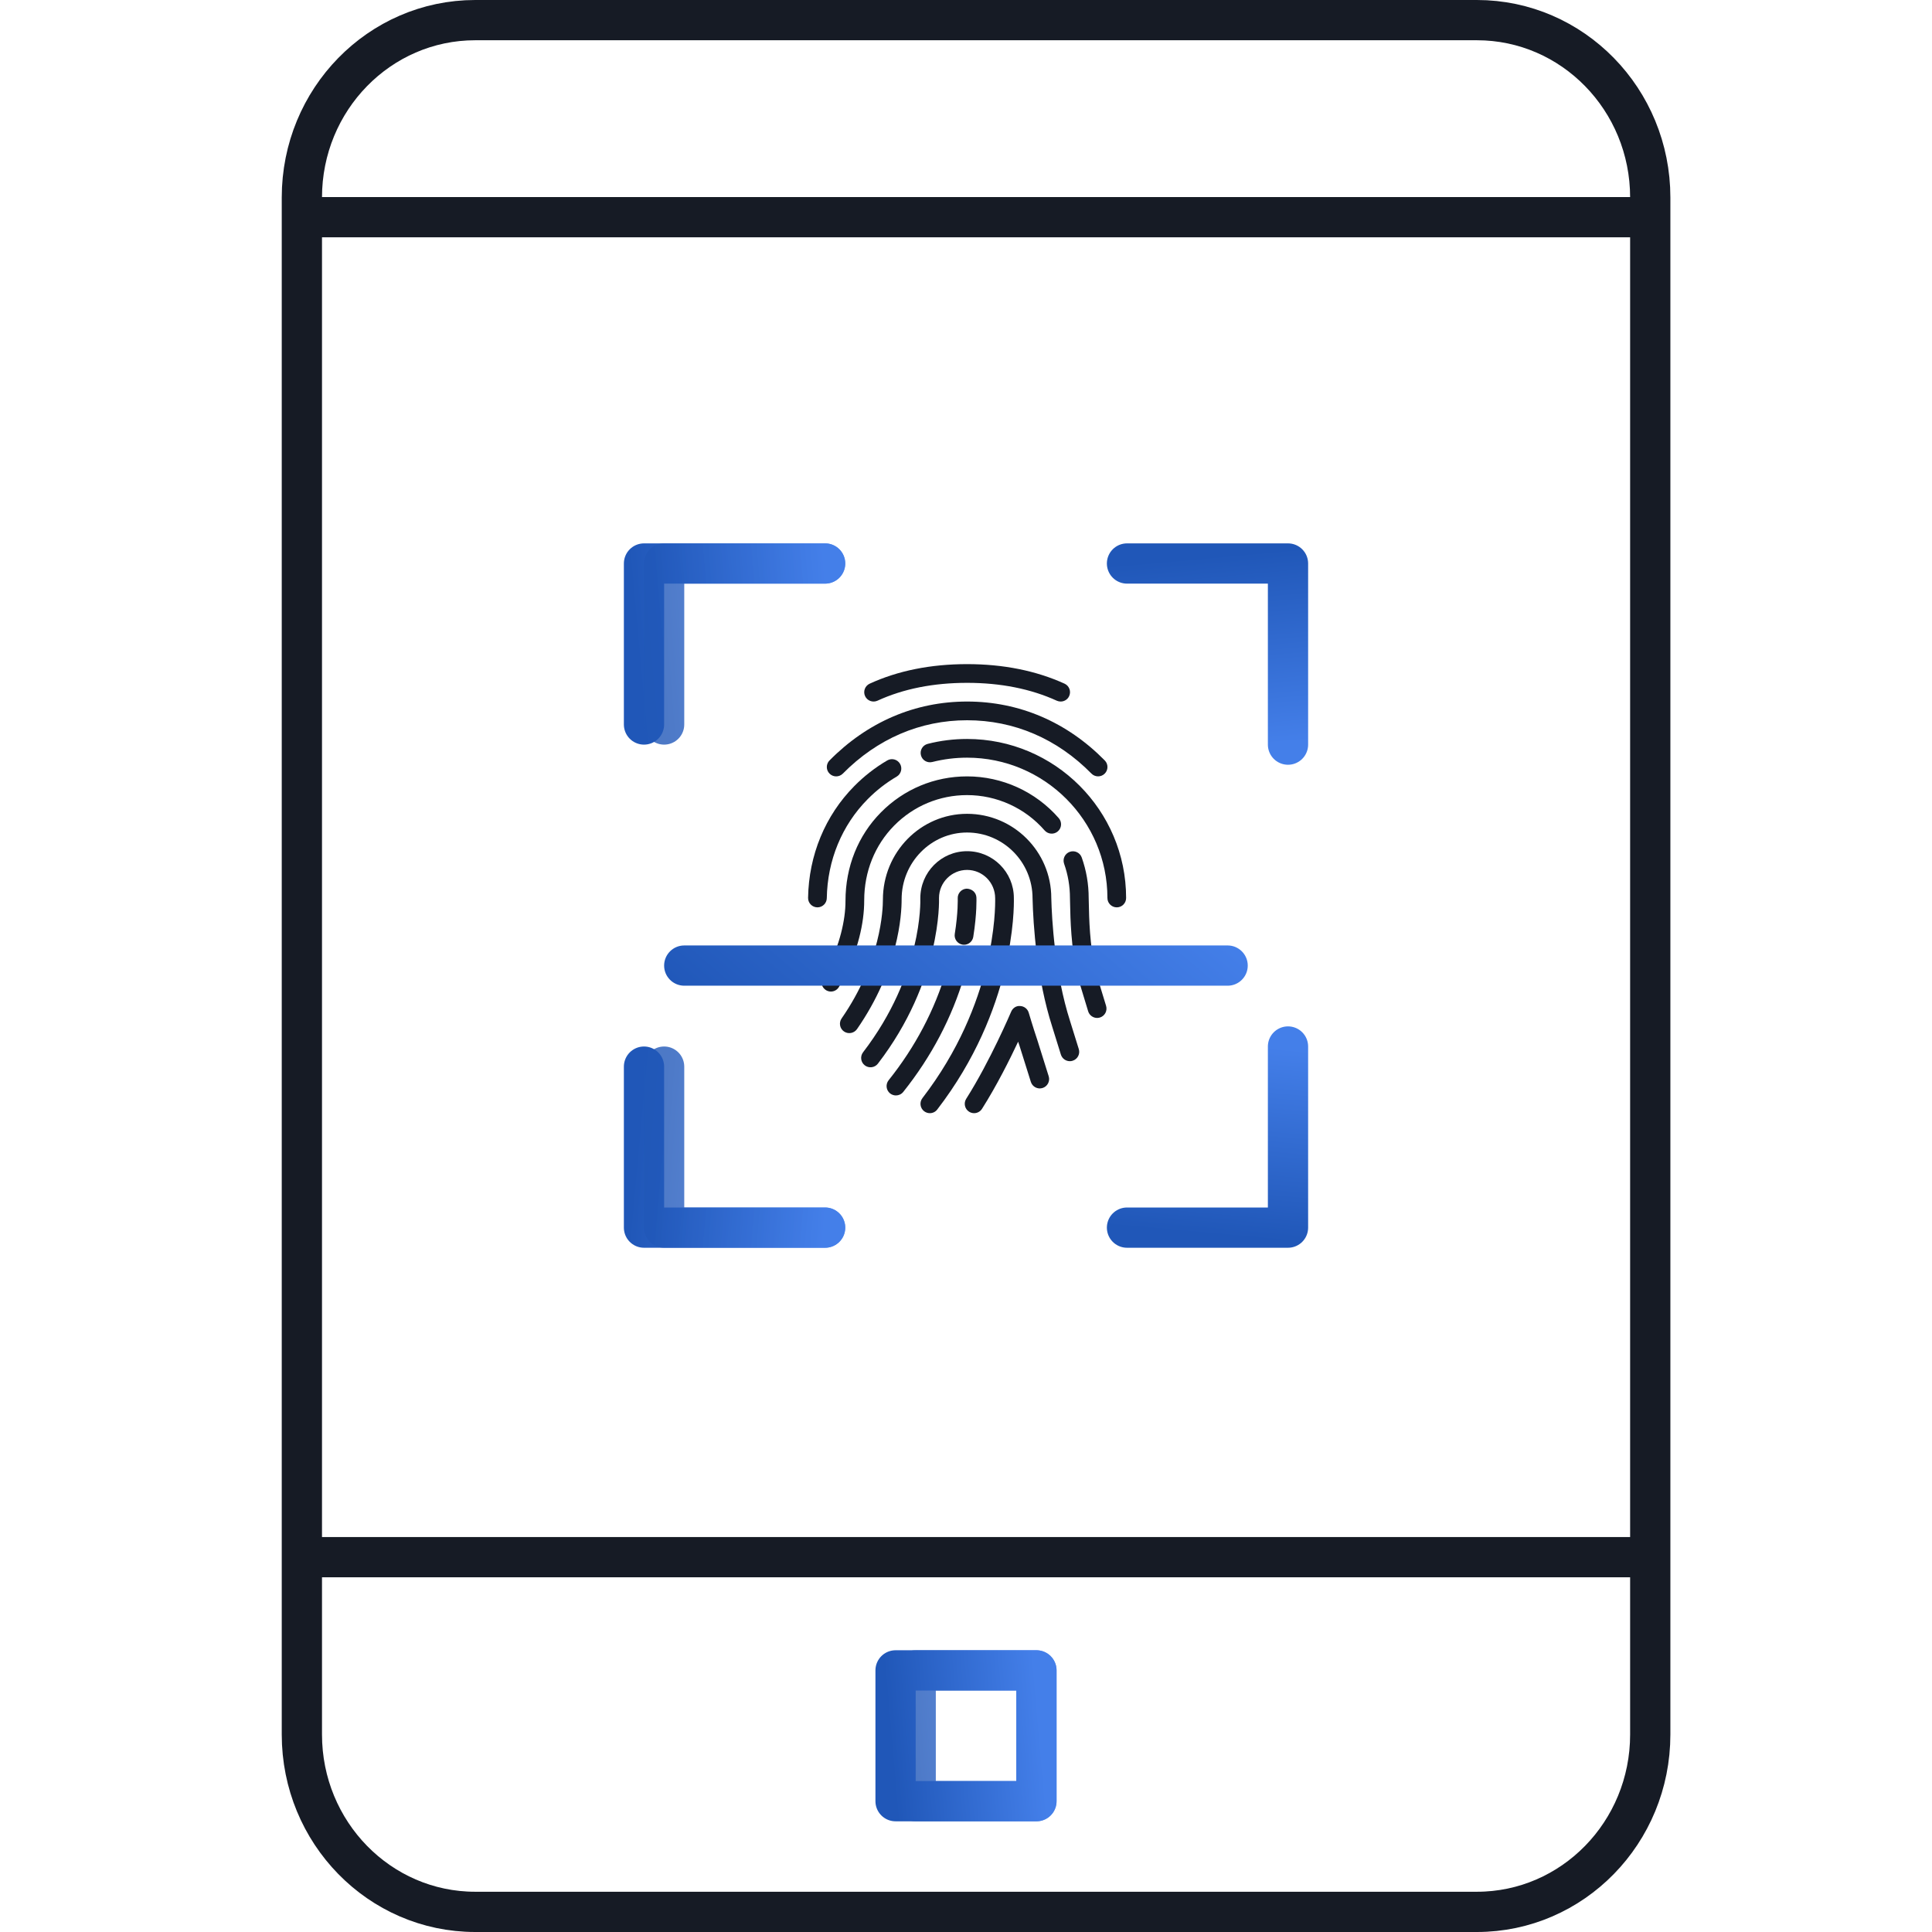 <svg width="96" height="96" viewBox="0 0 96 96" fill="none" xmlns="http://www.w3.org/2000/svg">
<path opacity="0.8" d="M45.5 83V89.5H51.5V83H45.5Z" stroke="url(#paint0_linear)" stroke-width="2" stroke-linecap="round" stroke-linejoin="round"/>
<path d="M44.5 83V89.5H51.5V83H44.5Z" stroke="url(#paint1_linear)" stroke-width="2" stroke-linecap="round" stroke-linejoin="round"/>
<path d="M15.957 10.792H82M15.957 77.375H82M23.614 95H73.386C78.143 95 82 91.055 82 86.188V9.812C82 4.945 78.143 1 73.386 1H23.614C18.857 1 15 4.945 15 9.812V86.188C15 91.055 18.857 95 23.614 95Z" stroke="#161B25" stroke-width="2"/>
<path d="M52.897 33.971C51.482 33.327 49.853 33 48.056 33C46.246 33 44.617 33.327 43.213 33.972C42.981 34.079 42.878 34.355 42.985 34.589C43.092 34.822 43.368 34.923 43.602 34.817C44.883 34.228 46.381 33.93 48.056 33.93C49.719 33.93 51.218 34.228 52.512 34.818C52.574 34.845 52.64 34.859 52.704 34.859C52.881 34.859 53.05 34.759 53.127 34.587C53.233 34.354 53.13 34.077 52.897 33.971Z" fill="#161B25"/>
<path d="M54.896 37.787C53.011 35.872 50.645 34.859 48.054 34.859C45.473 34.859 43.109 35.872 41.218 37.786C41.038 37.969 41.04 38.264 41.222 38.443C41.313 38.533 41.431 38.578 41.548 38.578C41.668 38.578 41.788 38.532 41.879 38.441C43.593 36.706 45.727 35.789 48.054 35.789C50.389 35.789 52.527 36.705 54.233 38.439C54.412 38.621 54.707 38.624 54.89 38.444C55.073 38.265 55.076 37.969 54.896 37.787Z" fill="#161B25"/>
<path d="M48.054 36.719C47.39 36.719 46.732 36.8 46.096 36.963C45.847 37.026 45.697 37.279 45.761 37.528C45.824 37.778 46.076 37.927 46.327 37.863C46.886 37.721 47.468 37.648 48.054 37.648C51.899 37.648 55.027 40.776 55.027 44.621C55.027 44.878 55.235 45.086 55.492 45.086C55.748 45.086 55.956 44.878 55.956 44.621C55.956 40.264 52.411 36.719 48.054 36.719Z" fill="#161B25"/>
<path d="M44.722 37.953C44.592 37.73 44.306 37.657 44.086 37.786C43.491 38.135 42.94 38.563 42.45 39.06C41.002 40.523 40.187 42.495 40.153 44.614C40.149 44.871 40.354 45.081 40.611 45.086C40.614 45.086 40.616 45.086 40.618 45.086C40.872 45.086 41.079 44.882 41.083 44.629C41.113 42.752 41.833 41.005 43.111 39.714C43.545 39.274 44.031 38.896 44.556 38.589C44.777 38.459 44.851 38.174 44.722 37.953Z" fill="#161B25"/>
<path d="M52.609 40.653C51.459 39.334 49.799 38.578 48.054 38.578C46.433 38.578 44.912 39.214 43.772 40.368C42.637 41.516 42.012 43.067 42.012 44.761C42.015 45.76 41.702 46.959 41.143 48.112L40.881 48.577C40.756 48.801 40.835 49.084 41.059 49.21C41.132 49.25 41.21 49.27 41.287 49.27C41.45 49.27 41.607 49.184 41.692 49.032L41.966 48.543C42.608 47.221 42.945 45.912 42.942 44.736C42.942 43.313 43.471 41.994 44.433 41.021C45.398 40.045 46.684 39.508 48.054 39.508C49.529 39.508 50.935 40.147 51.908 41.265C52.079 41.458 52.371 41.477 52.565 41.309C52.758 41.14 52.778 40.847 52.609 40.653Z" fill="#161B25"/>
<path d="M54.961 49.981L54.437 48.265C54.142 46.92 54.117 45.636 54.102 44.868L54.096 44.621C54.096 43.932 53.98 43.255 53.751 42.609C53.667 42.368 53.401 42.241 53.158 42.326C52.916 42.412 52.79 42.677 52.875 42.92C53.069 43.466 53.166 44.038 53.166 44.633L53.172 44.886C53.188 45.688 53.215 47.03 53.538 48.5L54.07 50.251C54.131 50.451 54.316 50.581 54.515 50.581C54.56 50.581 54.605 50.574 54.651 50.561C54.897 50.487 55.035 50.227 54.961 49.981Z" fill="#161B25"/>
<path d="M53.604 52.126L53.173 50.743C52.407 48.35 52.264 45.656 52.238 44.621C52.238 42.315 50.361 40.438 48.054 40.438C45.748 40.438 43.871 42.343 43.871 44.702C43.872 45.191 43.782 47.776 41.819 50.606C41.673 50.817 41.726 51.108 41.937 51.253C42.146 51.398 42.437 51.346 42.584 51.136C44.652 48.153 44.804 45.454 44.801 44.686C44.801 42.856 46.26 41.367 48.053 41.367C49.847 41.367 51.307 42.828 51.307 44.633C51.34 45.983 51.513 48.608 52.286 51.023L52.715 52.403C52.778 52.602 52.962 52.73 53.16 52.73C53.206 52.73 53.252 52.723 53.298 52.708C53.544 52.632 53.681 52.372 53.604 52.126Z" fill="#161B25"/>
<path d="M50.378 44.619C50.378 43.337 49.336 42.295 48.054 42.295C46.772 42.295 45.73 43.338 45.73 44.637C45.735 44.791 45.838 48.443 42.886 52.286C42.73 52.489 42.768 52.781 42.971 52.937C43.176 53.093 43.467 53.055 43.623 52.852C46.778 48.746 46.664 44.77 46.659 44.62C46.659 43.852 47.284 43.226 48.053 43.226C48.822 43.226 49.449 43.852 49.449 44.632C49.461 45.152 49.464 49.849 45.835 54.564C45.679 54.768 45.716 55.059 45.919 55.216C46.005 55.281 46.104 55.313 46.203 55.313C46.343 55.313 46.481 55.251 46.572 55.13C50.402 50.154 50.392 45.16 50.378 44.619Z" fill="#161B25"/>
<path d="M48.518 44.601C48.507 44.343 48.298 44.166 48.034 44.157C47.777 44.168 47.578 44.386 47.589 44.642C47.589 44.648 47.615 45.328 47.442 46.405C47.401 46.658 47.574 46.897 47.827 46.938C47.852 46.942 47.877 46.944 47.902 46.944C48.127 46.944 48.324 46.781 48.361 46.553C48.55 45.372 48.519 44.631 48.518 44.601Z" fill="#161B25"/>
<path d="M47.605 47.907C47.36 47.838 47.1 47.975 47.027 48.222C46.445 50.185 45.479 52.021 44.155 53.677C43.995 53.878 44.028 54.17 44.228 54.331C44.314 54.398 44.417 54.432 44.518 54.432C44.655 54.432 44.79 54.372 44.881 54.258C46.28 52.507 47.302 50.565 47.918 48.485C47.992 48.239 47.851 47.98 47.605 47.907Z" fill="#161B25"/>
<path d="M52.109 53.479L51.55 51.697C51.326 51.031 51.118 50.324 51.117 50.322C51.062 50.133 50.894 50 50.698 49.989C50.492 49.967 50.32 50.092 50.243 50.272C50.233 50.296 49.197 52.73 48.01 54.599C47.873 54.815 47.937 55.103 48.153 55.24C48.231 55.289 48.317 55.313 48.403 55.313C48.556 55.313 48.706 55.236 48.794 55.099C49.514 53.966 50.165 52.667 50.591 51.761C50.616 51.836 50.64 51.911 50.665 51.984L51.222 53.757C51.298 54.002 51.559 54.14 51.805 54.062C52.05 53.985 52.186 53.724 52.109 53.479Z" fill="#161B25"/>
<path fill-rule="evenodd" clip-rule="evenodd" d="M33 47.979C33 47.427 33.448 46.979 34 46.979H61C61.552 46.979 62 47.427 62 47.979C62 48.532 61.552 48.979 61 48.979H34C33.448 48.979 33 48.532 33 47.979Z" fill="url(#paint2_linear)"/>
<path d="M32 36V28H41" stroke="url(#paint3_linear)" stroke-width="2" stroke-linecap="round" stroke-linejoin="round"/>
<path d="M56 28L64 28L64 37" stroke="url(#paint4_linear)" stroke-width="2" stroke-linecap="round" stroke-linejoin="round"/>
<path d="M32 53V61H41" stroke="url(#paint5_linear)" stroke-width="2" stroke-linecap="round" stroke-linejoin="round"/>
<path opacity="0.8" d="M33 36V28H41" stroke="url(#paint6_linear)" stroke-width="2" stroke-linecap="round" stroke-linejoin="round"/>
<path opacity="0.8" d="M33 53V61H41" stroke="url(#paint7_linear)" stroke-width="2" stroke-linecap="round" stroke-linejoin="round"/>
<path d="M56 61L64 61L64 52" stroke="url(#paint8_linear)" stroke-width="2" stroke-linecap="round" stroke-linejoin="round"/>
<defs>
<linearGradient id="paint0_linear" x1="51.5" y1="83" x2="45.052" y2="83.48" gradientUnits="userSpaceOnUse">
<stop offset="0.01" stop-color="#447FE9"/>
<stop offset="1" stop-color="#2057B8"/>
</linearGradient>
<linearGradient id="paint1_linear" x1="51.5" y1="83" x2="43.992" y2="83.652" gradientUnits="userSpaceOnUse">
<stop offset="0.01" stop-color="#447FE9"/>
<stop offset="1" stop-color="#2057B8"/>
</linearGradient>
<linearGradient id="paint2_linear" x1="62" y1="46.979" x2="48.767" y2="62.458" gradientUnits="userSpaceOnUse">
<stop offset="0.01" stop-color="#447FE9"/>
<stop offset="1" stop-color="#2057B8"/>
</linearGradient>
<linearGradient id="paint3_linear" x1="41" y1="28" x2="31.353" y2="28.875" gradientUnits="userSpaceOnUse">
<stop offset="0.01" stop-color="#447FE9"/>
<stop offset="1" stop-color="#2057B8"/>
</linearGradient>
<linearGradient id="paint4_linear" x1="64" y1="37" x2="63.124" y2="27.353" gradientUnits="userSpaceOnUse">
<stop offset="0.01" stop-color="#447FE9"/>
<stop offset="1" stop-color="#2057B8"/>
</linearGradient>
<linearGradient id="paint5_linear" x1="41" y1="61" x2="31.353" y2="60.124" gradientUnits="userSpaceOnUse">
<stop offset="0.01" stop-color="#447FE9"/>
<stop offset="1" stop-color="#2057B8"/>
</linearGradient>
<linearGradient id="paint6_linear" x1="41" y1="28" x2="32.41" y2="28.693" gradientUnits="userSpaceOnUse">
<stop offset="0.01" stop-color="#447FE9"/>
<stop offset="1" stop-color="#2057B8"/>
</linearGradient>
<linearGradient id="paint7_linear" x1="41" y1="61" x2="32.41" y2="60.307" gradientUnits="userSpaceOnUse">
<stop offset="0.01" stop-color="#447FE9"/>
<stop offset="1" stop-color="#2057B8"/>
</linearGradient>
<linearGradient id="paint8_linear" x1="64" y1="52" x2="63.124" y2="61.647" gradientUnits="userSpaceOnUse">
<stop offset="0.01" stop-color="#447FE9"/>
<stop offset="1" stop-color="#2057B8"/>
</linearGradient>
</defs>
</svg>
